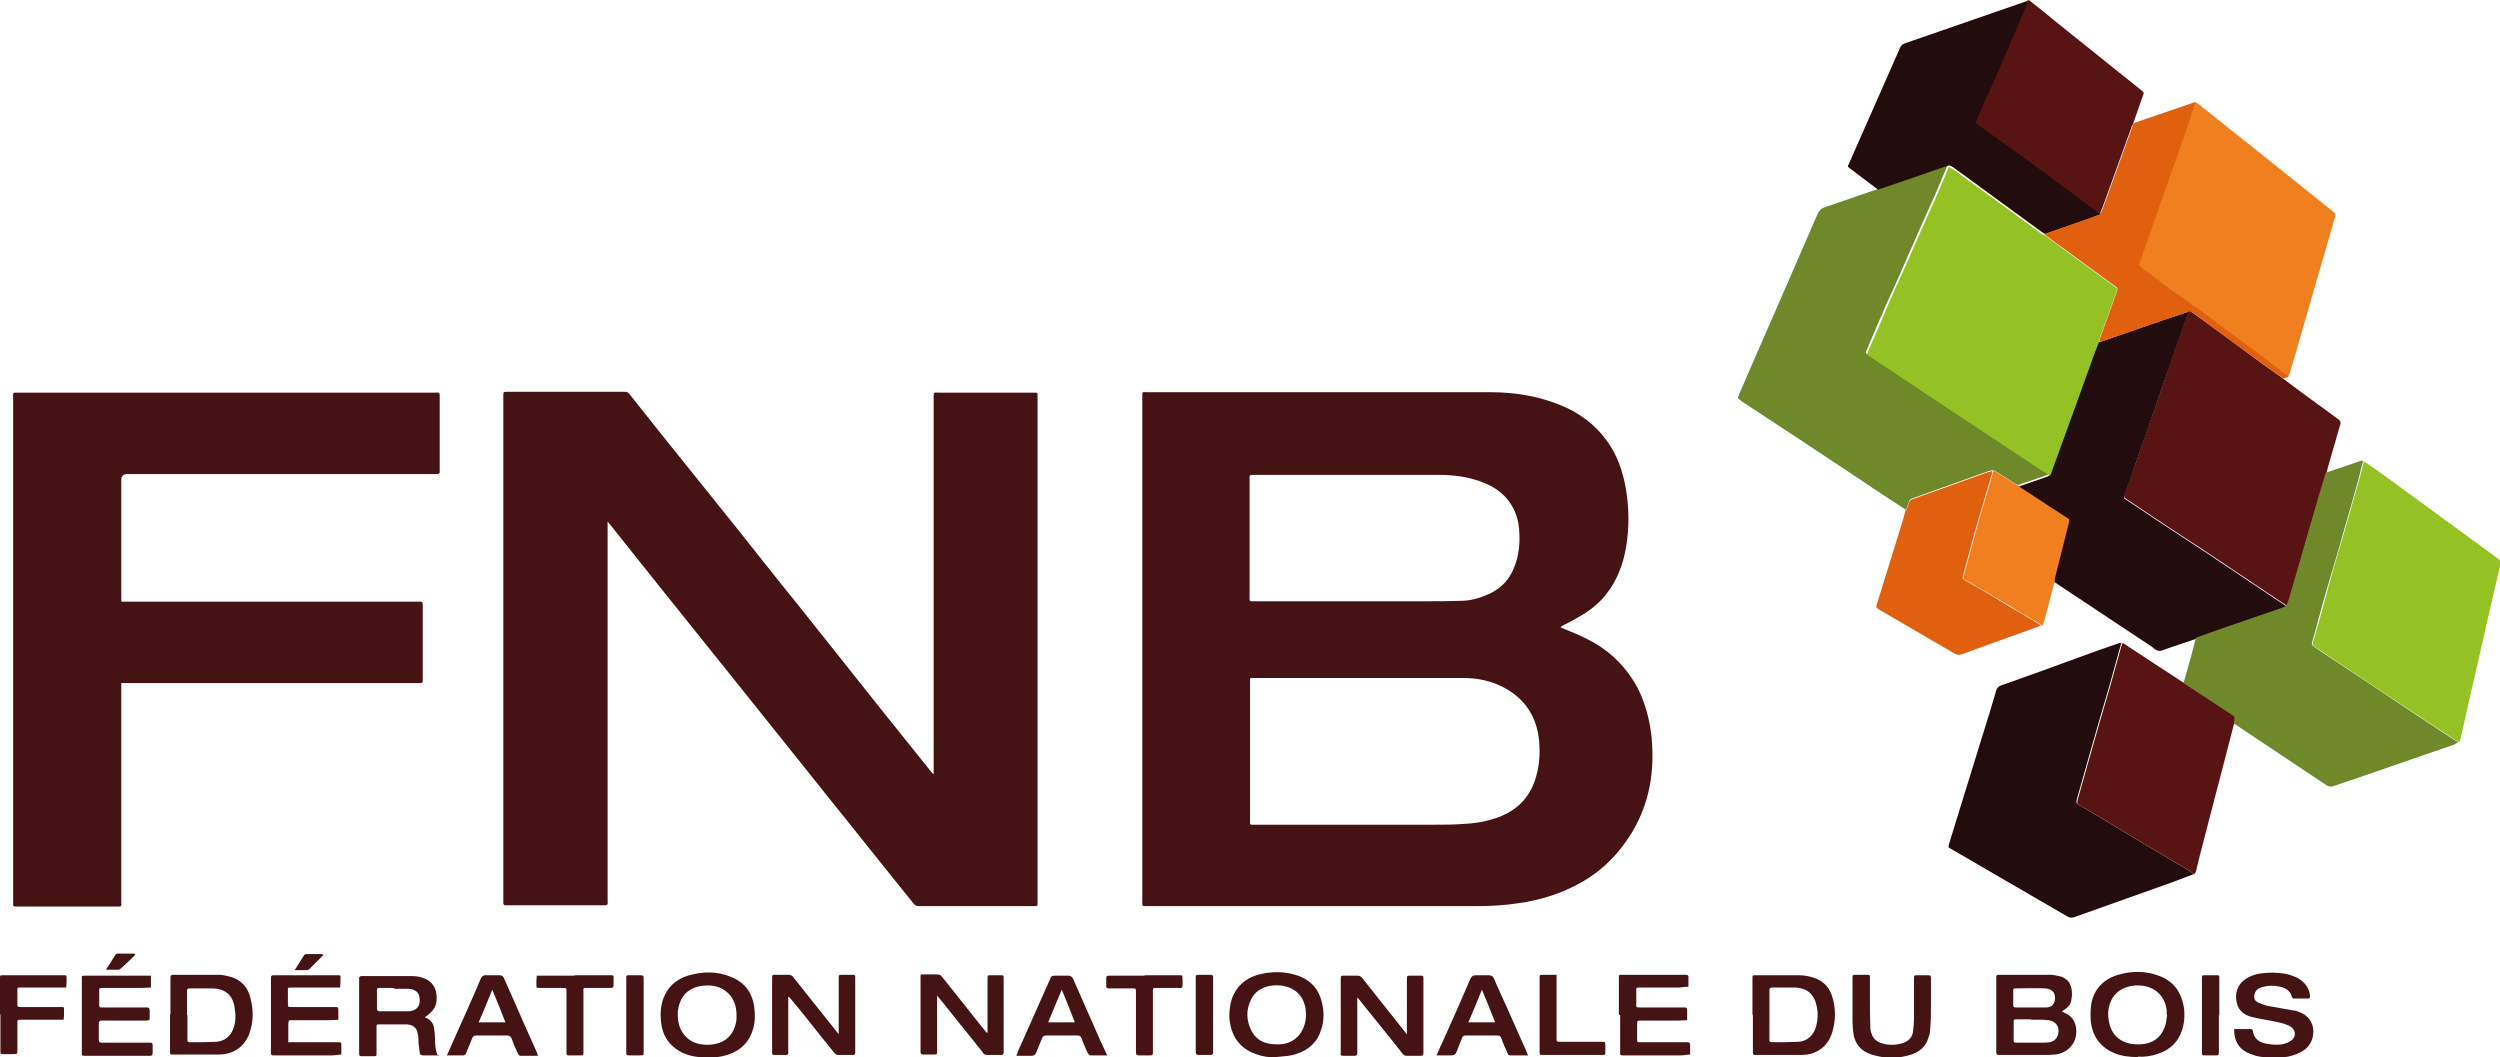 <?xml version="1.0" encoding="UTF-8"?> <svg xmlns="http://www.w3.org/2000/svg" id="Calque_2" data-name="Calque 2" viewBox="0 0 58.96 24.94"><defs><style> .cls-1 { fill: #451314; } .cls-2 { fill: #e06010; } .cls-3 { fill: #f07f20; } .cls-4 { fill: #6f882a; } .cls-5 { fill: #94c124; } .cls-6 { fill: #220c0e; } .cls-7 { fill: #581413; } </style></defs><g id="Calque_1-2" data-name="Calque 1"><g><path class="cls-1" d="M36.81,14.8c.22.09.42.17.62.27.44.22.8.53,1.07.95.18.27.29.57.37.89.08.34.11.68.1,1.03-.02.81-.29,1.53-.81,2.15-.27.32-.59.58-.96.77-.43.23-.89.37-1.38.44-.33.05-.66.07-.99.07-2.09,0-4.18,0-6.28,0-.49,0-.98,0-1.47,0-.02,0-.04,0-.05,0-.09,0-.09,0-.09-.1,0-.51,0-1.02,0-1.54,0-3.45,0-6.9,0-10.35,0-.16-.01-.13.13-.13,2.7,0,5.4,0,8.09,0,.56,0,1.11.09,1.63.3.45.18.83.46,1.11.85.24.33.37.71.44,1.1.08.46.09.93.01,1.4-.07.42-.22.81-.49,1.14-.17.21-.38.37-.61.5-.12.07-.24.14-.37.2-.02.01-.05.03-.07.04ZM32.07,15.99c-.82,0-1.65,0-2.47,0-.14,0-.12-.01-.12.12,0,1.07,0,2.14,0,3.21,0,.15-.02.13.13.13,1.4,0,2.81,0,4.21,0,.24,0,.47,0,.71-.02.27-.01.54-.06.79-.15.5-.18.81-.53.93-1.05.06-.24.07-.49.05-.74-.05-.58-.33-1.01-.84-1.28-.29-.15-.61-.22-.94-.22-.81,0-1.63,0-2.44,0ZM31.94,14.18c.55,0,1.1,0,1.65,0,.28,0,.56,0,.85-.01.19,0,.38-.04.55-.11.34-.12.59-.34.72-.68.11-.27.14-.55.12-.84-.01-.24-.07-.46-.21-.67-.17-.26-.43-.42-.72-.52-.31-.11-.63-.15-.96-.15-1.45,0-2.91,0-4.36,0-.01,0-.03,0-.04,0-.05,0-.08.01-.07.07,0,.02,0,.04,0,.05,0,.91,0,1.83,0,2.74,0,.13-.02.12.12.12.78,0,1.56,0,2.34,0Z"></path><path class="cls-1" d="M22.02,18.28v-.14c0-2.92,0-5.83,0-8.75,0-.15-.01-.13.13-.13.73,0,1.47,0,2.2,0,.03,0,.05,0,.08,0,.03,0,.04.02.04.05,0,.03,0,.05,0,.08,0,3.95,0,7.9,0,11.85,0,.01,0,.03,0,.04,0,.09,0,.09-.09.09-.9,0-1.81,0-2.71,0-.07,0-.1-.03-.14-.08-.26-.32-.52-.65-.78-.97-.57-.72-1.15-1.43-1.72-2.15-.6-.75-1.2-1.5-1.81-2.26-.57-.71-1.13-1.41-1.7-2.12-.38-.48-.76-.95-1.14-1.43-.01-.01-.02-.02-.05-.06,0,.06,0,.1,0,.14,0,2.92,0,5.84,0,8.76,0,.16.03.15-.15.15-.72,0-1.45,0-2.17,0-.03,0-.05,0-.08,0-.04,0-.06-.01-.06-.06,0-.02,0-.04,0-.06,0-2.03,0-4.06,0-6.08,0-1.6,0-3.2,0-4.79,0-.34,0-.68,0-1.02,0-.09,0-.1.09-.1.92,0,1.85,0,2.77,0,.05,0,.09.01.12.06.5.63,1,1.26,1.51,1.89.34.42.68.85,1.02,1.27.47.59.94,1.19,1.42,1.78.39.49.78.98,1.17,1.47.5.63,1,1.26,1.5,1.88.18.22.35.44.53.66,0,0,.01,0,.02,0Z"></path><path class="cls-1" d="M2.86,16.13c0,.05,0,.09,0,.13,0,1.66,0,3.32,0,4.99,0,.14.03.13-.13.13-.77,0-1.54,0-2.31,0-.01,0-.03,0-.04,0-.05,0-.08-.01-.07-.07,0-.02,0-.04,0-.06,0-3.95,0-7.9,0-11.86,0-.14-.02-.13.12-.13,3.27,0,6.55,0,9.82,0,.12,0,.12-.02.12.11,0,.57,0,1.13,0,1.7,0,.03,0,.05,0,.07,0,.02-.02.03-.04.04-.03,0-.06,0-.1,0-2.41,0-4.82,0-7.23,0q-.14,0-.14.14c0,.92,0,1.84,0,2.76,0,0,0,0,0,.01,0,.12-.02.1.1.1,1.56,0,3.12,0,4.68,0,.74,0,1.48,0,2.21,0,.02,0,.04,0,.06,0,.04,0,.06.01.06.06,0,.02,0,.04,0,.05,0,.57,0,1.13,0,1.7,0,.02,0,.04,0,.06,0,.04-.02.05-.05.05-.03,0-.06,0-.1,0-2.26,0-4.53,0-6.79,0-.05,0-.11,0-.17,0Z"></path><path class="cls-4" d="M44.96,12.03c-.35-.23-.71-.46-1.06-.7-.93-.62-1.87-1.24-2.8-1.85-.02-.01-.04-.02-.05-.04-.07-.05-.07-.05-.04-.13.17-.38.33-.77.5-1.15.45-1.03.9-2.06,1.35-3.1.04-.08.08-.14.17-.17.42-.14.83-.29,1.25-.43.03,0,.07-.02.1-.03.29-.1.59-.2.88-.3.22-.08.45-.15.67-.23-.1.24-.21.49-.31.73-.12.28-.25.55-.37.83-.14.31-.27.62-.41.93-.11.26-.23.52-.35.78-.16.36-.31.72-.46,1.07-.04.1-.04.08.04.13.25.17.5.33.75.5.59.39,1.19.79,1.78,1.18.47.31.95.63,1.42.94.1.06.2.13.3.19-.02.01-.04.02-.06.03-.22.08-.45.15-.67.23-.04-.02-.08-.04-.11-.06-.15-.09-.29-.19-.44-.28-.02-.01-.04,0-.06-.01-.04.01-.08.02-.11.03-.59.21-1.17.42-1.76.63-.06.02-.09.05-.1.11-.01.05-.04.1-.05.15Z"></path><path class="cls-7" d="M53.83,8.92c.18.13.36.27.54.4.26.19.52.38.78.57.05.04.06.07.04.13-.1.34-.2.69-.3,1.04,0,.03-.01.06-.02.09-.11.36-.21.72-.32,1.08-.18.63-.37,1.27-.55,1.9-.02.05-.04.11-.06.16-.13-.09-.26-.17-.39-.26-.52-.35-1.05-.7-1.57-1.05-.29-.19-.58-.38-.87-.57-.32-.21-.64-.43-.96-.64-.06-.04-.07-.06-.04-.14.05-.14.1-.27.15-.41.12-.32.23-.65.34-.97.2-.56.39-1.11.58-1.67.08-.22.15-.45.23-.67.07-.2.14-.39.21-.59.03.02.07.04.1.06.55.4,1.1.8,1.65,1.21.15.11.3.21.45.32Z"></path><path class="cls-6" d="M51.62,7.34c-.07.2-.14.39-.21.59-.08.22-.15.45-.23.67-.19.56-.39,1.11-.58,1.67-.11.32-.23.65-.34.97-.05.14-.1.28-.15.41-.03.08-.02.11.04.14.32.21.64.43.96.64.29.19.58.38.87.57.52.35,1.05.7,1.57,1.05.13.09.26.17.39.26-.03.02-.06.03-.09.04-.44.15-.87.3-1.31.45-.24.08-.48.17-.73.26-.23.08-.45.15-.68.23-.07.02-.15.07-.21.06-.07,0-.13-.07-.19-.11-.73-.49-1.47-.97-2.2-1.46-.03-.02-.06-.04-.09-.06,0-.02,0-.04,0-.05.11-.44.22-.87.33-1.31.03-.11.02-.09-.06-.14-.34-.22-.67-.44-1.01-.66-.04-.03-.07-.06-.11-.08.22-.08.45-.15.67-.23.02,0,.04-.02.06-.03.01-.02.03-.04.03-.07.31-.85.61-1.69.92-2.54.07-.18.14-.36.2-.54.01,0,.03,0,.04,0,.49-.17.98-.34,1.47-.51.21-.07.42-.14.63-.21Z"></path><path class="cls-6" d="M51.75,20.61c-.17.06-.33.13-.5.19-.78.28-1.55.55-2.33.83-.06.02-.11.02-.17-.02-.91-.53-1.81-1.05-2.72-1.58-.08-.05-.09-.03-.06-.14.27-.86.53-1.73.8-2.59.11-.34.21-.68.31-1.02.02-.06.05-.09.1-.11.62-.22,1.24-.44,1.86-.67.3-.11.6-.22.9-.32.03-.01.06-.02.09-.02-.1.35-.19.69-.29,1.04-.08.27-.16.55-.24.82-.07.23-.13.47-.2.7-.11.38-.21.75-.32,1.13-.02.08-.01.09.06.14.12.07.24.14.36.21.38.23.75.45,1.13.68.35.21.71.42,1.06.63.05.03.09.06.14.1Z"></path><path class="cls-5" d="M55.73,10.87c.11.07.22.14.33.22.68.5,1.36.99,2.04,1.49.27.2.55.4.82.6.05.03.06.07.05.13-.17.71-.33,1.42-.49,2.13-.15.65-.3,1.3-.44,1.94,0,.04-.03.08-.04.12-.03-.02-.07-.03-.1-.05-.3-.2-.61-.4-.91-.6-.77-.51-1.54-1.02-2.3-1.53-.19-.12-.16-.1-.11-.28.13-.44.25-.89.37-1.33.1-.37.21-.73.32-1.1.13-.45.25-.89.38-1.34.04-.13.07-.27.1-.4Z"></path><path class="cls-3" d="M51.77,2.41s.07.03.1.06c.68.54,1.35,1.08,2.03,1.62.37.3.74.59,1.11.89.08.07.08.07.05.17-.25.86-.5,1.72-.75,2.59-.1.35-.2.71-.31,1.06,0,.03-.03.06-.04.08-.16-.12-.32-.25-.49-.37-.17-.12-.33-.24-.5-.37-.29-.22-.59-.44-.88-.66-.17-.13-.35-.25-.52-.38-.26-.19-.51-.38-.77-.56-.1-.08-.21-.15-.31-.23-.08-.07-.07-.03-.04-.14.04-.12.08-.24.13-.36.08-.24.16-.48.25-.72.18-.51.36-1.02.54-1.53.09-.26.18-.52.27-.78.04-.12.08-.24.11-.37Z"></path><path class="cls-4" d="M55.73,10.87c-.03.13-.07.27-.1.4-.12.45-.25.89-.38,1.34-.1.37-.21.73-.32,1.1-.13.44-.25.89-.37,1.33-.05.18-.08.15.11.28.77.51,1.54,1.02,2.3,1.53.3.2.61.4.91.6.03.02.07.04.1.05-.03.02-.06.04-.1.06-.75.26-1.51.52-2.26.78-.2.07-.39.13-.59.2-.06.02-.1.01-.16-.02-.73-.49-1.46-.97-2.19-1.46,0-.02,0-.04,0-.05.02-.11.02-.11-.06-.16-.38-.25-.75-.49-1.13-.74.02-.05.04-.1.05-.15.09-.31.17-.61.25-.92.24-.09.48-.17.73-.26.44-.15.87-.3,1.31-.45.03-.01.06-.03.09-.04.02-.05.04-.1.06-.16.18-.63.37-1.27.55-1.9.1-.36.21-.72.32-1.08.26-.09.53-.18.79-.27.02,0,.05-.01.07-.02Z"></path><path class="cls-6" d="M45.94,3.91c-.22.07-.45.15-.67.23-.29.1-.59.2-.88.3-.03.01-.07.02-.1.03-.21-.16-.42-.31-.62-.47,0,0-.02-.01-.03-.02-.07-.05-.07-.05-.03-.13.2-.45.4-.91.6-1.36.2-.45.4-.91.6-1.36.02-.06.06-.09.12-.11.96-.33,1.91-.66,2.86-.99.02,0,.03,0,.05-.01,0,.02,0,.05,0,.07-.05.12-.1.24-.15.35-.18.42-.36.84-.54,1.26-.16.38-.33.75-.5,1.12-.02.05-.01.09.03.12.22.16.44.32.67.48.28.2.56.41.84.61.21.15.41.31.62.46.25.19.5.37.75.56-.16.06-.31.12-.47.17-.29.1-.58.2-.86.3-.04-.02-.08-.05-.12-.08-.68-.5-1.36-.99-2.04-1.49-.03-.02-.07-.04-.1-.05Z"></path><path class="cls-7" d="M51.5,16.11c.38.25.75.49,1.13.74.08.05.08.06.06.16,0,.02,0,.04,0,.05-.05.19-.1.38-.15.58-.22.83-.43,1.67-.65,2.5-.03.13-.07.27-.1.41,0,.02-.03.04-.04.07-.05-.03-.09-.07-.14-.1-.35-.21-.71-.42-1.06-.63-.38-.23-.75-.45-1.13-.68-.12-.07-.24-.14-.36-.21-.07-.04-.08-.06-.06-.14.11-.38.21-.75.32-1.13.07-.23.13-.47.2-.7.08-.27.16-.55.24-.82.1-.35.19-.69.29-1.04.02,0,.05.01.07.03.46.3.93.61,1.39.91Z"></path><path class="cls-7" d="M49.53,5.05c-.25-.19-.5-.37-.75-.56-.21-.15-.41-.31-.62-.46-.28-.2-.56-.41-.84-.61-.22-.16-.44-.32-.67-.48-.04-.03-.06-.06-.03-.12.17-.37.33-.75.5-1.12.18-.42.36-.84.54-1.26.05-.12.1-.23.15-.35,0-.02,0-.04,0-.07.04-.04.06,0,.09.02.19.15.38.3.57.46.67.54,1.35,1.08,2.02,1.62.08.06.08.06.04.16-.07.21-.15.42-.22.63,0,.02-.02.04-.03.06-.23.64-.46,1.28-.69,1.91-.02.06-.05.12-.08.18Z"></path><path class="cls-2" d="M44.96,12.03c.02-.05.04-.1.05-.15.02-.06.04-.09.1-.11.59-.21,1.18-.42,1.76-.63.04-.01.08-.02.11-.03,0,.04,0,.08-.02.12-.04.15-.09.29-.13.44-.09.3-.17.59-.26.89-.09.33-.18.67-.27,1-.02.08-.02.09.05.13.17.1.35.2.52.3.27.16.54.33.82.49.15.09.3.18.45.27-.14.05-.28.11-.43.16-.48.17-.96.34-1.44.52-.07.02-.12.02-.18-.02-.58-.34-1.17-.68-1.75-1.02-.1-.06-.1-.06-.07-.16.19-.61.38-1.23.57-1.84.04-.12.07-.24.1-.36Z"></path><path class="cls-2" d="M49.53,5.05c.03-.06.06-.12.08-.18.23-.64.46-1.27.69-1.91,0-.02.02-.04.03-.06.47-.16.93-.32,1.4-.48.01,0,.03,0,.04-.01-.04.12-.07.25-.11.37-.09.26-.18.52-.27.78-.18.51-.36,1.02-.54,1.53-.08.24-.17.48-.25.72-.04.12-.09.24-.13.36-.03.11-.04.07.04.14.1.08.2.15.31.23.25.19.51.38.77.56.17.13.35.25.52.38.29.22.59.44.88.66.17.12.33.24.5.37.16.12.32.24.49.37-.04.02-.09.04-.13.05-.15-.11-.3-.21-.45-.32-.55-.4-1.1-.8-1.65-1.21-.03-.02-.07-.04-.1-.06-.21.07-.42.14-.63.21-.49.17-.98.34-1.47.51-.01,0-.03,0-.04,0,0-.02,0-.04.01-.06.13-.37.27-.74.4-1.11.03-.09.03-.09-.05-.15-.38-.28-.77-.56-1.15-.84-.17-.12-.34-.25-.51-.38.29-.1.58-.2.86-.3.16-.06.31-.11.47-.17Z"></path><path class="cls-3" d="M48.16,14.75c-.15-.09-.3-.18-.45-.27-.27-.16-.54-.33-.82-.49-.17-.1-.34-.2-.52-.3-.07-.04-.07-.04-.05-.13.09-.33.18-.67.27-1,.08-.3.17-.6.26-.89.04-.15.09-.29.13-.44.01-.04.01-.08.02-.12.02,0,.05,0,.06.01.15.09.29.19.44.28.04.02.07.04.11.06.04.03.07.06.11.08.34.22.67.44,1.01.66.08.05.08.03.06.14-.11.44-.22.87-.33,1.31,0,.02,0,.03,0,.05-.08.31-.16.61-.24.92-.01.04-.03.08-.04.12Z"></path><path class="cls-1" d="M48.64,23.86s.07.04.1.05c.11.06.18.15.21.27.08.34-.12.64-.47.69-.06,0-.13.01-.19.01-.37,0-.74,0-1.11,0-.09,0-.1,0-.1-.09,0-.57,0-1.14,0-1.71,0-.09,0-.09.09-.09.39,0,.79,0,1.18,0,.08,0,.17.02.25.04.13.04.22.13.25.27.02.09.02.19,0,.28-.01.12-.1.2-.22.27ZM47.9,24.04h0c-.11,0-.22,0-.33,0-.08,0-.08,0-.08.08,0,.13,0,.26,0,.39,0,.08,0,.08.08.08.2,0,.4,0,.6,0,.06,0,.11,0,.17-.01.1-.02.17-.08.2-.19.04-.17-.05-.3-.22-.33-.04,0-.09,0-.13-.01-.1,0-.19,0-.29,0ZM47.9,23.76c.12,0,.24,0,.35,0,.12,0,.19-.06.21-.17.03-.16-.05-.27-.23-.28-.23-.01-.47,0-.7,0-.04,0-.05.01-.05.05,0,.12,0,.24,0,.35,0,.04.02.05.06.05.12,0,.24,0,.35,0Z"></path><path class="cls-1" d="M18.59,23.52c0,.06,0,.11,0,.17,0,.36,0,.72,0,1.07,0,.13.01.12-.12.12-.06,0-.12,0-.18,0-.08,0-.08,0-.08-.08,0-.37,0-.74,0-1.11,0-.2,0-.4,0-.6,0-.11,0-.1.1-.1.09,0,.19,0,.28,0,.06,0,.1.02.13.07.33.41.65.82.98,1.23.02.03.04.05.08.1,0-.06,0-.1,0-.14,0-.39,0-.78,0-1.17,0-.09,0-.09.09-.09.08,0,.16,0,.25,0,.03,0,.05.01.05.05,0,.02,0,.05,0,.08,0,.55,0,1.1,0,1.65,0,.02,0,.04,0,.06,0,.03-.01.05-.04.05-.13,0-.25,0-.38,0-.03,0-.07-.04-.09-.07-.21-.26-.43-.53-.64-.8-.12-.15-.24-.3-.36-.44-.02-.02-.04-.04-.05-.06,0,0-.01,0-.02,0Z"></path><path class="cls-1" d="M32.01,23.52c0,.41,0,.82,0,1.24,0,.03,0,.05,0,.08,0,.04-.02.06-.06.06-.09,0-.18,0-.27,0-.06,0-.07-.02-.06-.07,0-.09,0-.18,0-.27,0-.49,0-.97,0-1.46,0-.09,0-.09.09-.09.1,0,.2,0,.3,0,.06,0,.09.02.12.06.33.42.67.84,1,1.26.01.02.03.03.05.07,0-.06,0-.09,0-.13,0-.39,0-.77,0-1.16,0-.1,0-.1.1-.1.08,0,.16,0,.24,0,.04,0,.05.01.05.05,0,.03,0,.05,0,.08,0,.55,0,1.1,0,1.64,0,.02,0,.04,0,.06,0,.04-.02.06-.06.06-.11,0-.23,0-.34,0-.05,0-.08-.03-.1-.06-.28-.36-.57-.71-.85-1.06-.07-.08-.13-.17-.2-.25,0,0-.01,0-.02,0Z"></path><path class="cls-1" d="M23.29,24.36v-.11c0-.38,0-.75,0-1.13,0-.13-.01-.12.12-.12.07,0,.14,0,.21,0,.04,0,.05.01.05.05,0,.02,0,.04,0,.06,0,.55,0,1.1,0,1.65,0,.02,0,.04,0,.06,0,.04-.02.06-.06.06-.11,0-.23,0-.34,0-.05,0-.08-.03-.1-.07-.31-.39-.62-.77-.93-1.16-.04-.05-.09-.11-.14-.17,0,.04,0,.06,0,.09,0,.4,0,.81,0,1.21,0,.09,0,.09-.09.09-.08,0-.16,0-.24,0-.05,0-.06-.02-.06-.06,0-.14,0-.29,0-.43,0-.43,0-.86,0-1.29,0-.12-.02-.11.11-.11.09,0,.19,0,.28,0,.05,0,.09.02.12.06.31.39.62.78.93,1.17.04.05.08.09.11.14h.02Z"></path><path class="cls-1" d="M10.35,24.89c-.14,0-.26,0-.38,0-.05,0-.07-.03-.07-.06-.01-.08-.02-.16-.03-.23,0-.08,0-.16-.02-.23-.02-.13-.11-.2-.24-.21-.23,0-.46,0-.69,0-.05,0-.04.04-.04.07,0,.18,0,.37,0,.55,0,.14.02.13-.12.13-.08,0-.15,0-.23,0-.04,0-.06-.01-.06-.06,0-.02,0-.04,0-.05,0-.56,0-1.12,0-1.68,0-.02,0-.04,0-.06,0-.02.02-.03.04-.04.02,0,.04,0,.06,0,.36,0,.72,0,1.08,0,.11,0,.21,0,.32.04.18.06.29.18.32.37.04.25-.04.41-.27.56.01,0,.02.02.04.02.11.05.17.14.18.26.01.08.02.16.02.25,0,.13.01.26.07.39ZM9.29,23.3h0c-.11,0-.22,0-.33,0-.05,0-.08,0-.07.07,0,.14,0,.27,0,.41,0,.05.02.07.07.07.22,0,.44,0,.65,0,.02,0,.04,0,.06,0,.21-.04.25-.17.22-.35-.02-.11-.12-.17-.25-.18-.11,0-.23,0-.34,0Z"></path><path class="cls-1" d="M30.11,24.94c-.17,0-.33-.02-.49-.08-.37-.13-.57-.4-.62-.79-.02-.17,0-.34.05-.51.1-.28.3-.47.58-.56.34-.1.68-.1,1.01.02.28.11.46.31.53.6.06.22.06.44-.01.66-.09.3-.3.49-.6.58-.05.02-.11.03-.17.04-.1.01-.2.02-.3.03ZM30.11,24.63s.04,0,.06,0c.3-.01.52-.19.6-.48.02-.07.03-.15.03-.22,0-.34-.17-.58-.46-.66-.13-.04-.26-.04-.39-.02-.2.04-.36.14-.45.33-.11.23-.11.47,0,.7.12.26.34.35.61.35Z"></path><path class="cls-1" d="M41.33,23.94c0-.29,0-.57,0-.86,0-.08,0-.08.08-.08.34,0,.67,0,1.01,0,.12,0,.24.02.36.06.21.07.35.21.42.41.1.29.1.58.01.88-.1.33-.37.53-.72.53-.36,0-.72,0-1.07,0-.08,0-.08,0-.08-.09,0-.29,0-.57,0-.86h0ZM41.73,23.94c0,.19,0,.39,0,.58,0,.03,0,.06.05.06.21,0,.42,0,.63-.01.21-.01.36-.15.42-.36.04-.15.05-.3.02-.45-.05-.3-.22-.46-.52-.47-.18,0-.35,0-.53,0-.05,0-.07.01-.07.07,0,.19,0,.38,0,.57Z"></path><path class="cls-1" d="M50.42,24.93c-.19,0-.37-.02-.55-.09-.33-.14-.52-.39-.56-.75-.01-.13-.01-.27.01-.41.06-.34.27-.57.6-.68.35-.11.7-.11,1.04.03.31.13.48.37.54.7.03.18.02.37-.03.54-.09.3-.3.5-.6.59-.15.05-.3.07-.45.06ZM51.12,23.94s-.01,0-.02,0c0-.03,0-.06,0-.1-.02-.27-.2-.5-.46-.57-.15-.04-.3-.04-.45,0-.21.06-.36.19-.43.4-.05.15-.05.29-.02.44.05.25.2.42.44.49.1.03.21.03.31.03.27-.02.46-.14.56-.4.04-.09.04-.19.06-.29Z"></path><path class="cls-1" d="M4.02,23.93c0-.29,0-.57,0-.86,0-.05,0-.08.07-.08.36,0,.72,0,1.08,0,.09,0,.19.03.28.05.25.08.4.25.46.51.06.24.07.49,0,.73-.09.36-.36.58-.73.59-.37,0-.73,0-1.1,0-.07,0-.07,0-.07-.08,0-.29,0-.58,0-.87ZM4.42,23.93c0,.19,0,.39,0,.58,0,.04,0,.07.05.07.21,0,.42,0,.62-.01.22-.01.37-.15.43-.36.04-.13.04-.26.02-.39-.03-.32-.19-.5-.53-.51-.18,0-.35,0-.53,0-.06,0-.07.02-.07.07,0,.19,0,.37,0,.56Z"></path><path class="cls-1" d="M16.7,24.94c-.24,0-.45-.03-.64-.13-.28-.15-.44-.39-.47-.71-.02-.18-.01-.37.05-.54.1-.28.3-.46.58-.55.34-.1.69-.11,1.02.03.33.13.51.38.55.73.02.16.02.31-.02.47-.09.33-.3.54-.62.64-.15.05-.3.06-.44.06ZM17.37,23.94c0-.19-.05-.37-.19-.51-.17-.17-.39-.21-.62-.18-.31.04-.5.22-.56.52-.02.08-.02.16-.01.25.02.29.2.52.46.59.15.04.31.04.46,0,.19-.05.32-.16.4-.34.04-.1.07-.21.06-.32Z"></path><path class="cls-1" d="M52.69,24.27c.14,0,.26,0,.39,0,.03,0,.04,0,.05.04.03.2.16.28.35.31.13.02.26.03.38,0,.07-.02.14-.05.19-.09.11-.09.09-.25-.03-.32-.07-.04-.16-.07-.24-.09-.22-.05-.44-.08-.65-.13-.19-.04-.34-.15-.38-.35-.05-.21.02-.43.21-.55.1-.07.22-.11.34-.13.22-.03.44-.03.66.02.11.03.22.07.31.14.12.09.19.21.21.36,0,.04,0,.07-.05.07-.11,0-.21,0-.32,0-.04,0-.05-.01-.06-.05-.04-.14-.15-.2-.28-.23-.13-.03-.26-.03-.38,0-.1.02-.19.06-.22.18-.02.09,0,.15.08.19.07.03.14.06.21.08.21.04.42.07.62.11.05,0,.1.02.15.04.44.16.39.69.13.88-.12.09-.26.14-.4.17-.25.04-.51.04-.76-.02-.07-.02-.14-.05-.21-.08-.21-.11-.3-.29-.3-.54Z"></path><path class="cls-1" d="M6.79,24.58c.09,0,.17,0,.26,0,.3,0,.61,0,.91,0,.09,0,.09,0,.09.09,0,.07,0,.13,0,.2-.07,0-.14.02-.21.02-.44,0-.87,0-1.31,0-.03,0-.06,0-.09,0-.03,0-.05-.01-.05-.05,0-.02,0-.04,0-.06,0-.56,0-1.11,0-1.67,0-.01,0-.03,0-.04,0-.05.01-.07.06-.07.07,0,.14,0,.2,0,.43,0,.85,0,1.28,0,.12,0,.1,0,.1.09,0,.07,0,.13-.01.2-.06,0-.13,0-.19,0-.32,0-.63,0-.95,0-.1,0-.09,0-.09.08,0,.1,0,.19,0,.29,0,.09,0,.09.09.09.25,0,.5,0,.75,0,.1,0,.19,0,.29,0,.04,0,.06.01.06.06,0,.08,0,.16,0,.24-.07,0-.15.01-.22.01-.29,0-.59,0-.88,0-.07,0-.07,0-.08.08,0,.14,0,.28,0,.43Z"></path><path class="cls-1" d="M3.56,23s0,.02,0,.02c0,.09,0,.18,0,.27-.08,0-.17.01-.25.01-.3,0-.59,0-.89,0-.08,0-.08,0-.08.08,0,.1,0,.2,0,.3,0,.08,0,.08.08.08.2,0,.39,0,.59,0,.14,0,.29,0,.43,0,.08,0,.08,0,.09.08,0,.05,0,.1,0,.15,0,.07,0,.07-.08.08-.27,0-.53,0-.8,0-.08,0-.16,0-.25,0-.05,0-.07.02-.07.07,0,.13,0,.25,0,.38,0,.06.02.07.08.07.35,0,.7,0,1.05,0,.03,0,.05,0,.08,0,.04,0,.06.01.06.06,0,.06,0,.13,0,.19,0,.05-.02.06-.07.06-.18,0-.37,0-.55,0-.32,0-.64,0-.96,0-.09,0-.09,0-.09-.09,0-.57,0-1.14,0-1.71,0-.08-.02-.09.09-.09.49,0,.99,0,1.48,0,.02,0,.04,0,.06,0Z"></path><path class="cls-1" d="M38.18,23.93c0-.29,0-.57,0-.86,0-.08,0-.08.07-.08.5,0,1,0,1.5,0,.06,0,.08.02.07.07,0,.07,0,.14,0,.21-.07,0-.14.01-.21.02-.31,0-.62,0-.92,0-.11,0-.1,0-.1.1,0,.09,0,.18,0,.27,0,.09-.02.1.1.1.27,0,.53,0,.8,0,.08,0,.16,0,.24,0,.04,0,.06.01.06.06,0,.08,0,.16,0,.24-.07,0-.15.01-.22.01-.29,0-.59,0-.88,0-.07,0-.08,0-.08.08,0,.12,0,.24,0,.35,0,.08,0,.08.08.08.35,0,.7,0,1.05,0,.02,0,.04,0,.05,0,.06,0,.07.02.07.08,0,.07,0,.14,0,.21-.07,0-.14.02-.21.02-.44,0-.89,0-1.33,0-.02,0-.04,0-.06,0-.04,0-.06-.02-.05-.06,0-.07,0-.14,0-.21,0-.23,0-.45,0-.68Z"></path><path class="cls-1" d="M26.12,24.89c-.15,0-.28,0-.41,0-.02,0-.05-.04-.06-.06-.05-.11-.1-.22-.14-.34-.02-.05-.05-.07-.1-.07-.24,0-.49,0-.73,0-.06,0-.09.02-.11.08-.04.11-.09.21-.13.32-.02.05-.05.08-.11.08-.11,0-.23,0-.36,0,.02-.04.03-.08.04-.11.25-.57.51-1.14.76-1.71.02-.06.06-.07.11-.07.1,0,.21,0,.31,0,.06,0,.09.02.12.08.16.37.33.74.49,1.11.1.23.2.46.32.71ZM24.72,24.11h.63c-.1-.26-.2-.5-.31-.77-.11.27-.21.51-.32.77Z"></path><path class="cls-1" d="M10.54,24.89c.06-.13.11-.25.16-.36.21-.48.43-.95.63-1.43.03-.08.08-.11.16-.1.09,0,.19,0,.28,0,.06,0,.1.02.12.08.17.39.35.78.52,1.18.09.19.17.38.26.58,0,.02.01.03.02.06-.14,0-.27,0-.41,0-.04,0-.05-.03-.07-.06-.05-.11-.1-.22-.14-.34-.02-.05-.05-.08-.11-.08-.24,0-.48,0-.72,0-.07,0-.09.03-.11.08-.04.11-.09.22-.14.34-.01.03-.03.05-.07.05-.12,0-.24,0-.39,0ZM11.92,24.11c-.1-.26-.2-.5-.31-.77-.11.27-.21.52-.32.77h.63Z"></path><path class="cls-1" d="M36.02,24.89c-.15,0-.28,0-.41,0-.04,0-.05-.03-.06-.06-.05-.11-.1-.22-.14-.34-.02-.05-.04-.07-.1-.07-.25,0-.49,0-.74,0-.05,0-.08.02-.09.06-.04.11-.09.22-.13.33-.02.06-.06.08-.12.08-.11,0-.22,0-.35,0,.05-.11.08-.2.13-.29.23-.51.45-1.01.67-1.52.03-.06.06-.08.13-.08.1,0,.19,0,.29,0,.07,0,.11.02.14.09.09.22.19.43.29.65.16.36.32.72.48,1.08,0,.02.02.04.03.08ZM34.63,24.11h.63c-.1-.26-.2-.51-.31-.77-.11.27-.21.52-.32.77Z"></path><path class="cls-1" d="M45.54,23.67c0,.21,0,.41-.02.62,0,.08-.03.16-.06.24-.07.18-.21.28-.38.34-.31.1-.63.1-.94,0-.25-.08-.4-.25-.43-.51-.01-.09-.02-.18-.02-.27,0-.34,0-.67,0-1.01,0-.09,0-.09.09-.09.08,0,.16,0,.24,0,.08,0,.08,0,.08.08,0,.16,0,.31,0,.47,0,.23,0,.46.01.69,0,.05.01.1.03.15.04.13.14.2.26.23.14.04.29.04.44,0,.16-.04.27-.14.28-.31.01-.09.02-.18.02-.27,0-.31,0-.63,0-.94,0-.09,0-.09.09-.09.08,0,.16,0,.24,0,.05,0,.07.01.07.07,0,.2,0,.4,0,.6,0,0,0,0,0,0Z"></path><path class="cls-1" d="M0,23.94c0-.29,0-.57,0-.86,0-.08,0-.08.08-.08.47,0,.94,0,1.41,0,.08,0,.08,0,.08.08,0,.07,0,.14-.01.21-.07,0-.13,0-.2,0-.29,0-.58,0-.87,0-.08,0-.08,0-.08.08,0,.1,0,.19,0,.29,0,.09,0,.09.09.09.3,0,.59,0,.89,0,.13,0,.12-.02.12.12,0,.06,0,.12-.01.18-.06,0-.11,0-.17,0-.28,0-.56,0-.84,0-.08,0-.08,0-.08.08,0,.21,0,.42,0,.63,0,.1,0,.1-.11.1-.07,0-.14,0-.2,0-.09,0-.09,0-.09-.09,0-.26,0-.52,0-.77,0-.03,0-.06,0-.09Z"></path><path class="cls-1" d="M13.55,23c.27,0,.54,0,.81,0,.13,0,.11,0,.11.11,0,.04,0,.08,0,.12,0,.06-.02.07-.07.07-.17,0-.34,0-.52,0-.14,0-.12-.02-.12.12,0,.45,0,.89,0,1.34,0,.03,0,.05,0,.08,0,.04-.02.05-.05.05-.1,0-.2,0-.3,0-.03,0-.05-.01-.05-.05,0-.02,0-.05,0-.08,0-.46,0-.92,0-1.37,0-.09,0-.09-.09-.09-.18,0-.36,0-.54,0-.08,0-.08,0-.08-.08,0-.07,0-.14.01-.21.07,0,.14,0,.2,0,.23,0,.46,0,.69,0Z"></path><path class="cls-1" d="M26.99,23c.26,0,.53,0,.79,0,.12,0,.1-.01.11.11,0,.04,0,.08,0,.12,0,.05-.01.08-.07.07-.16,0-.33,0-.49,0-.02,0-.04,0-.06,0-.08,0-.08,0-.08.08,0,.09,0,.18,0,.27,0,.38,0,.77,0,1.15,0,.09,0,.09-.09.09-.08,0-.16,0-.24,0-.05,0-.07-.02-.07-.07,0-.16,0-.32,0-.48,0-.31,0-.63,0-.94,0-.09,0-.09-.09-.09-.18,0-.36,0-.54,0-.05,0-.08-.01-.07-.07,0-.06,0-.11,0-.17,0-.05.02-.06.06-.06.21,0,.42,0,.62,0,.08,0,.15,0,.23,0Z"></path><path class="cls-1" d="M36.71,23s0,.09,0,.13c0,.45,0,.9,0,1.34,0,.1,0,.1.1.1.32,0,.64,0,.96,0,.09,0,.09,0,.09.09,0,.06,0,.11,0,.17,0,.04-.01.05-.05.05-.01,0-.03,0-.04,0-.46,0-.91,0-1.37,0-.09,0-.09,0-.09-.09,0-.57,0-1.15,0-1.72,0-.08,0-.08.08-.08.1,0,.21,0,.32,0Z"></path><path class="cls-1" d="M28.2,23.94c0-.29,0-.58,0-.87,0-.07,0-.08.08-.08.09,0,.18,0,.27,0,.05,0,.06.02.06.06,0,.11,0,.23,0,.34,0,.45,0,.9,0,1.35,0,.03,0,.05,0,.08,0,.04-.02.06-.06.06-.09,0-.19,0-.28,0-.06,0-.07-.02-.07-.08,0-.21,0-.41,0-.62,0-.08,0-.16,0-.25Z"></path><path class="cls-1" d="M52.33,23.94c0,.28,0,.57,0,.85,0,.1,0,.1-.09.1-.08,0-.15,0-.23,0-.08,0-.08,0-.08-.08,0-.24,0-.49,0-.73,0-.33,0-.66,0-.99,0-.09,0-.09.09-.09.08,0,.15,0,.23,0,.09,0,.09-.01.09.09,0,.29,0,.57,0,.86Z"></path><path class="cls-1" d="M15.18,23.94c0,.29,0,.57,0,.86,0,.09,0,.09-.09.09-.08,0-.16,0-.24,0-.08,0-.08,0-.08-.09,0-.22,0-.44,0-.65,0-.35,0-.7,0-1.05,0-.1-.01-.1.1-.1.08,0,.16,0,.24,0,.06,0,.07.02.07.07,0,.25,0,.5,0,.75,0,.04,0,.08,0,.12Z"></path><path class="cls-1" d="M3.19,22.52c-.11.11-.23.22-.34.32-.02.02-.04.03-.06.03-.09,0-.18,0-.29,0,.08-.13.15-.24.22-.35.01-.02.04-.03.06-.03.13,0,.26,0,.39,0,0,0,.01.02.02.02Z"></path><path class="cls-1" d="M7.63,22.52c-.11.11-.22.22-.33.33-.02.02-.04.03-.07.03-.09,0-.18,0-.28,0,.08-.13.15-.24.22-.35.01-.02.04-.03.06-.03.13,0,.26,0,.38,0,0,0,0,.01,0,.02Z"></path><path class="cls-5" d="M48.2,5.53c.17.13.34.25.51.38.38.28.77.56,1.15.84.08.06.08.06.05.15-.13.37-.27.74-.4,1.11,0,.02,0,.04-.01.06-.07.18-.14.36-.2.54-.31.85-.61,1.69-.92,2.54,0,.02-.02.04-.03.07-.1-.06-.2-.13-.3-.19-.47-.31-.95-.63-1.42-.94-.59-.39-1.19-.79-1.78-1.18-.25-.17-.5-.33-.75-.5-.08-.05-.08-.03-.04-.13.16-.36.31-.71.46-1.07.11-.26.23-.52.35-.78.14-.31.27-.62.41-.93.12-.28.25-.55.37-.83.11-.24.21-.49.31-.73.03.02.07.03.1.05.68.49,1.36.99,2.04,1.49.04.03.08.05.12.08Z"></path></g></g></svg> 